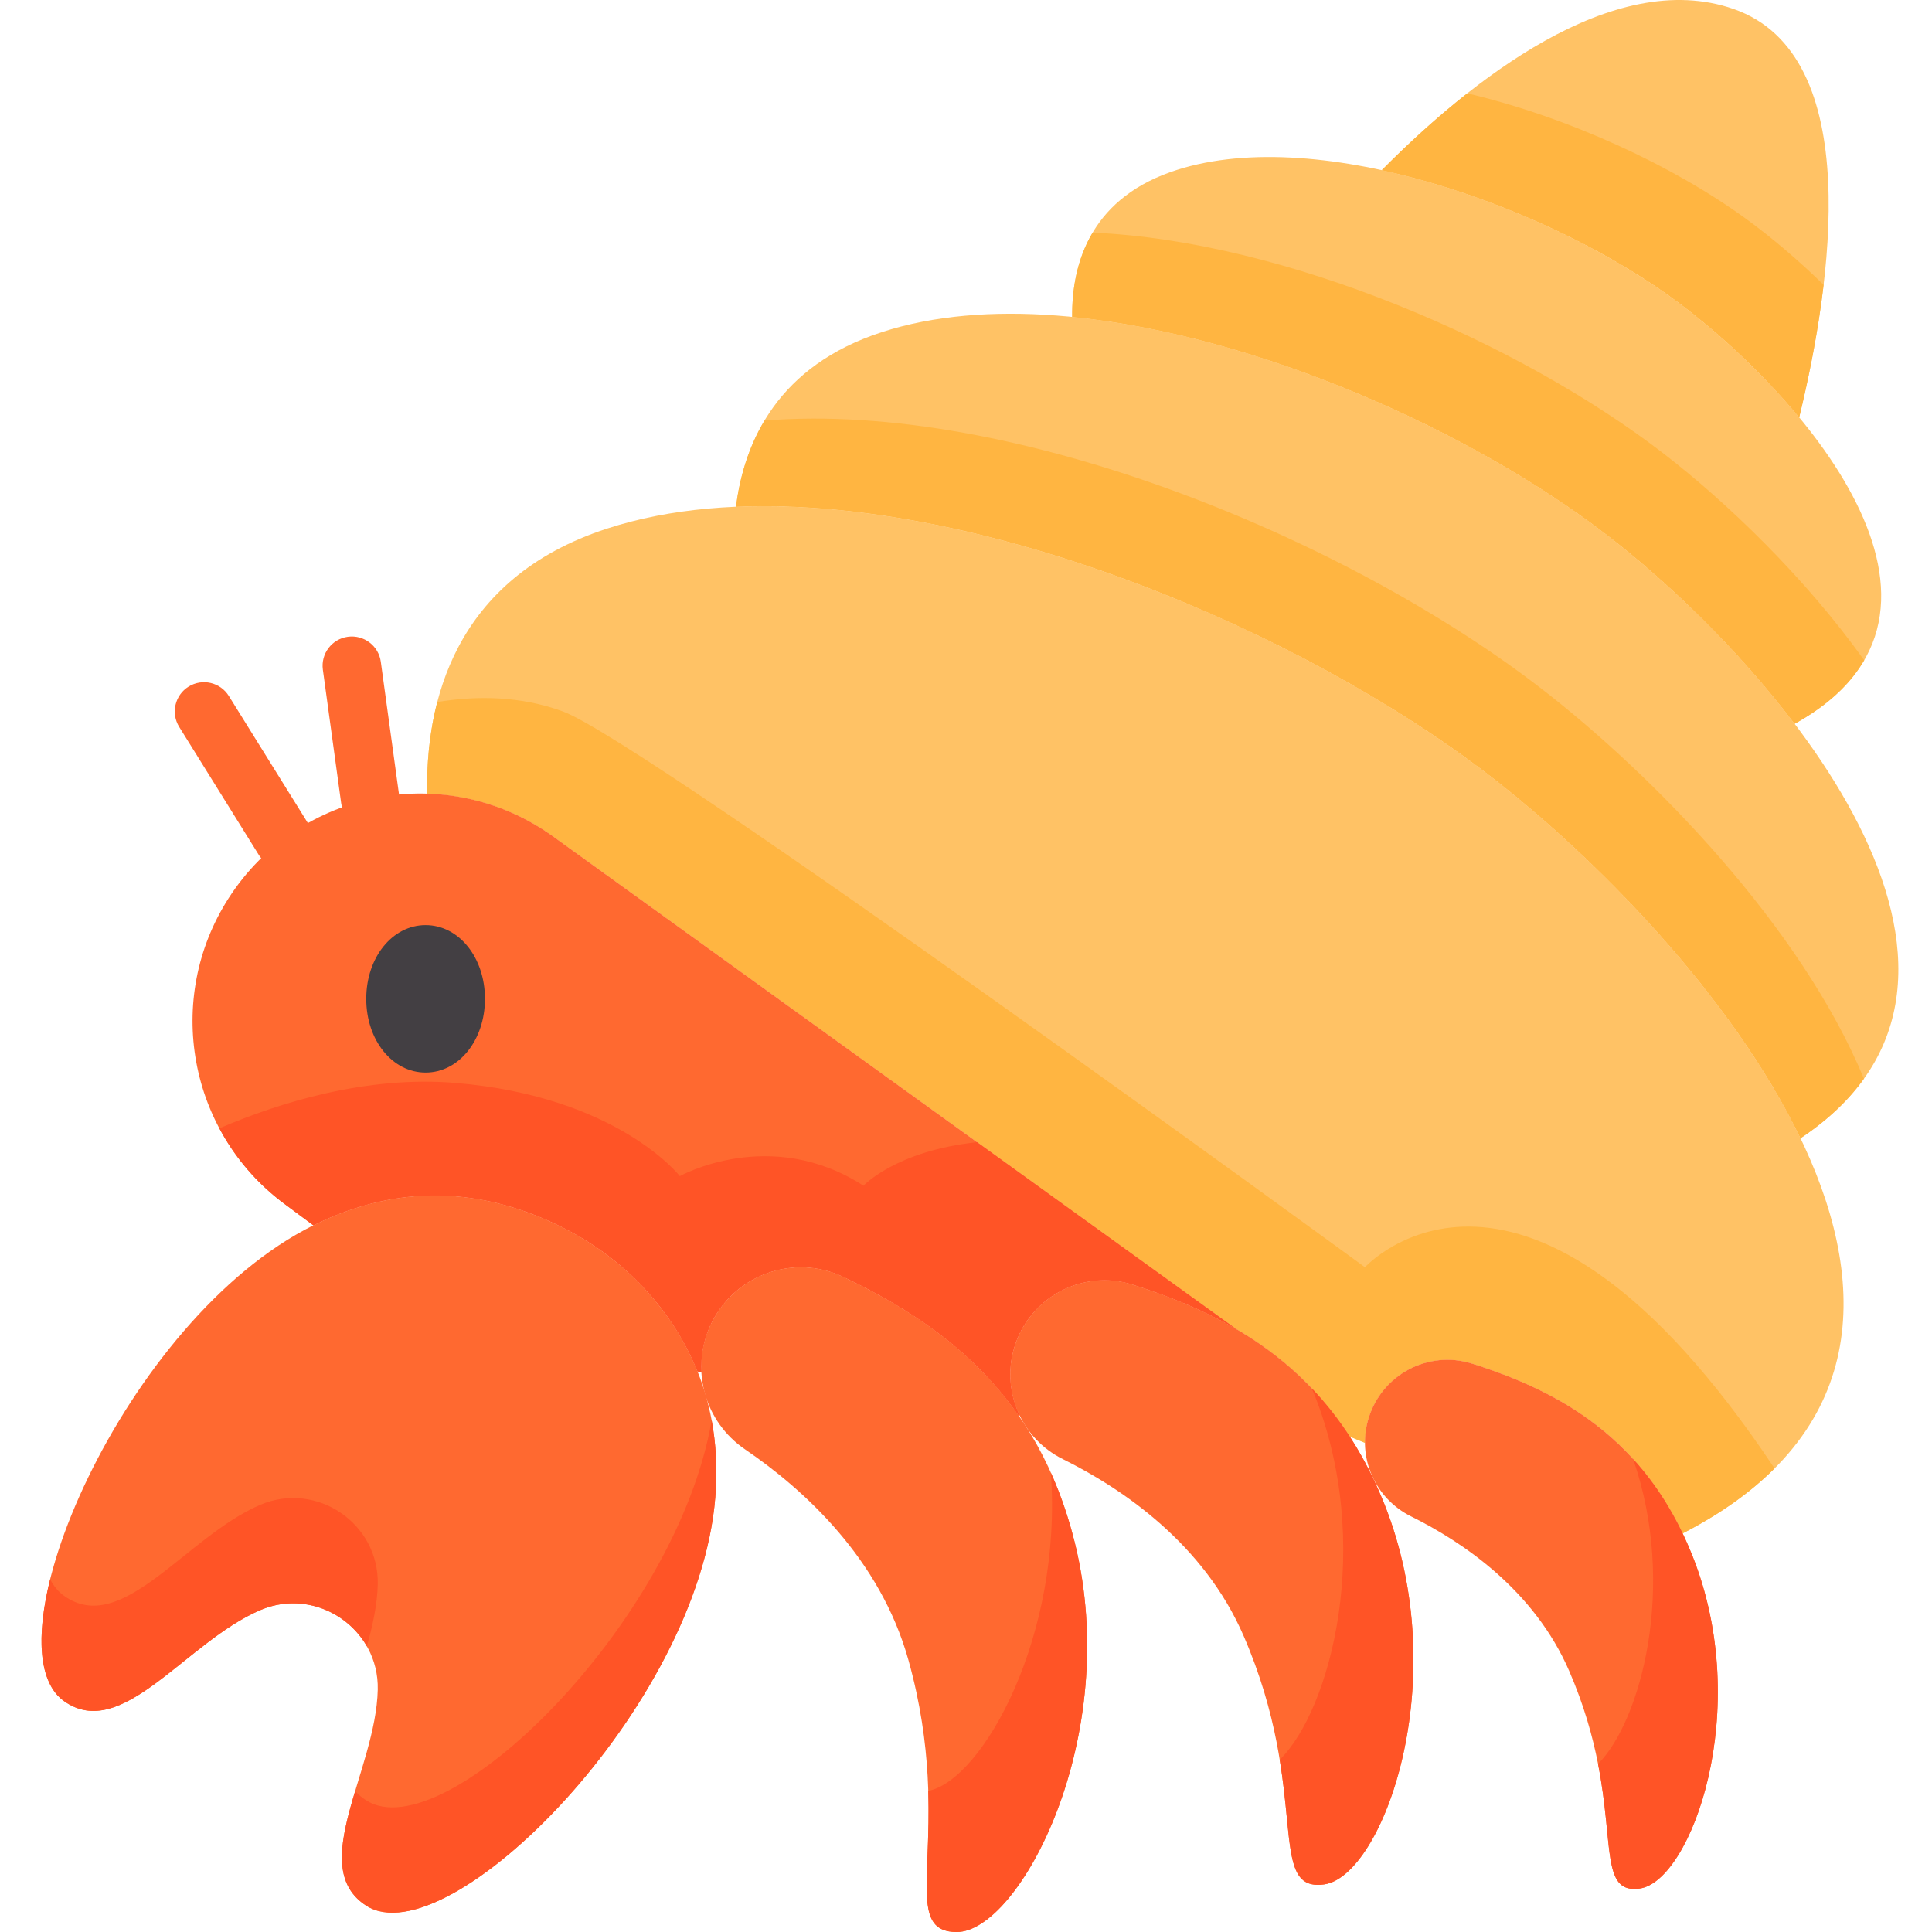 <svg height="511pt" viewBox="-10 0 511 511.999" width="511pt" xmlns="http://www.w3.org/2000/svg"><path d="m64.617 230.125c-2.59 0-5.121-1.297-6.59-3.66l-21.039-33.832c-2.258-3.633-1.145-8.414 2.488-10.672 3.637-2.262 8.414-1.148 10.676 2.488l21.039 33.832c2.258 3.633 1.145 8.414-2.488 10.676-1.273.789-2.688 1.168-4.086 1.168zm0 0" fill="#ff6930"/><path d="m87.582 219.527c-3.812 0-7.137-2.812-7.672-6.695l-4.848-35.352c-.582-4.238 2.383-8.148 6.625-8.73 4.238-.57 8.152 2.387 8.73 6.625l4.852 35.348c.578 4.242-2.387 8.152-6.629 8.734-.355.047-.707.07-1.059.07zm0 0" fill="#ff6930"/><path d="m384.176 205.457c-59.281-45.652-166.98-87.094-233.773-65.387-40.789 13.258-48.148 46.441-47.695 70.27 11.602.344 23.246 4.02 33.414 11.352l180.93 130.477c11.344 6.609 21.758 15.629 30.137 28.543l4.055 1.652c-.012-2.105.262-4.242.891-6.352 3.477-11.707 15.879-18.328 27.52-14.637 21.559 6.836 42.902 18.07 55.766 44.984 97.094-49.906 5.844-156.934-51.242-200.902zm0 0" fill="#ffc265"/><path d="m384.176 205.457c28.039 21.598 64.32 58.406 82.477 96.191 64.539-42.902-6.266-125.203-51.266-159.855-48.738-37.539-137.293-71.613-192.211-53.766-27.332 8.883-36.406 28.645-38.629 46.262 65.277-2.809 149.656 32.684 199.629 71.168zm0 0" fill="#ffc265"/><path d="m466.652 301.648c7.234-4.809 12.754-10.113 16.812-15.789-16.695-40.324-55.926-80.598-85.801-103.605-51.5-39.664-139.547-76.141-205.566-70.797-4.375 7.32-6.598 15.273-7.551 22.832 65.277-2.809 149.656 32.684 199.625 71.168 28.043 21.598 64.324 58.406 82.48 96.191zm0 0" fill="#ffb541"/><path d="m435.418 406.359c10.059-5.172 18.09-10.957 24.352-17.219-66.355-99.688-108.543-53.312-108.543-53.312s-190.582-139.219-212.559-147.289c-11.301-4.148-22.906-4.207-33.285-2.496-2.188 8.418-2.816 16.816-2.676 24.297 11.602.344 23.246 4.02 33.414 11.352l180.93 130.477c11.344 6.609 21.758 15.629 30.137 28.543l4.055 1.652c-.012-2.105.262-4.242.891-6.352 3.477-11.707 15.875-18.328 27.516-14.637 21.562 6.836 42.906 18.07 55.77 44.984zm0 0" fill="#ffb541"/><g fill="#ff6930"><path d="m177.688 351.332c-5.316 11.715-1.391 25.52 9.25 32.758 15.453 10.512 35.797 28.863 43.328 55.918 12.789 45.941-3.789 71.992 12.789 71.992 16.574 0 44.047-51.625 31.258-103.25-9.734-39.301-34.961-57.82-61.312-70.367-13.305-6.332-29.223-.473-35.312 12.949zm0 0"/><path d="m258.25 357.156c-3.469 11.68 2.008 24.117 12.922 29.527 15.859 7.859 37.324 22.43 47.898 46.832 17.953 41.438 5.785 68.02 21.332 65.871 15.551-2.152 34.621-54.137 15.93-100.906-14.23-35.602-40.297-49.699-66.641-58.051-13.301-4.215-27.469 3.348-31.441 16.727zm0 0"/><path d="m352.133 376.012c-3.039 10.219 1.754 21.105 11.309 25.84 13.879 6.879 32.664 19.629 41.918 40.988 15.711 36.258 5.062 59.523 18.668 57.645 13.609-1.883 30.297-47.379 13.938-88.305-12.453-31.16-35.262-43.496-58.316-50.805-11.641-3.691-24.039 2.93-27.516 14.637zm0 0"/></g><path d="m274.312 408.75c-1.676-6.762-3.82-12.895-6.336-18.5 3.184 42.945-17.906 81.426-32.48 84.363.75 24.176-4.242 37.387 7.559 37.387 16.574 0 44.047-51.625 31.258-103.25zm0 0" fill="#ff5426"/><path d="m356.332 398.48c-5.07-12.684-11.648-22.625-19.199-30.562.199.477.402.941.598 1.43 15.992 40.008 4.344 83.832-9.09 97.008 3.57 21.926.871 34.535 11.762 33.031 15.551-2.152 34.621-54.137 15.93-100.906zm0 0" fill="#ff5426"/><path d="m437.969 412.18c-4.184-10.469-9.539-18.805-15.68-25.547 11.715 33.77 1.973 69.57-9.289 80.824 4.254 21.723.828 34.434 11.027 33.023 13.609-1.879 30.297-47.375 13.941-88.301zm0 0" fill="#ff5426"/><path d="m158.809 339.91c-7.367-7.496-16.297-13.285-26.012-17.289-15.898-6.562-36.648-9.637-60.258 2.102-50.117 24.91-86.969 111.184-66.07 126.086 15.383 10.969 32.301-15.715 52.008-24.113 14.883-6.348 31.496 4.898 31.133 21.074-.477 21.418-18.965 47.039-3.062 57.246 21.598 13.867 88.004-52.402 92.512-108.188 2.086-25.816-7.953-44.41-20.25-56.918zm0 0" fill="#ff6930"/><path d="m86.727 436.301c1.535-5.535 2.766-11.113 2.883-16.43.363-16.18-16.25-27.426-31.133-21.078-19.707 8.402-36.625 35.086-52.008 24.113-1.535-1.09-2.746-2.574-3.676-4.383-3.793 15.223-3.07 27.477 3.676 32.285 15.383 10.969 32.301-15.715 52.008-24.113 10.98-4.684 22.898.219 28.25 9.605zm0 0" fill="#ff5426"/><path d="m86.547 477.113c-1.156-.742-2.109-1.574-2.926-2.473-3.836 12.82-6.516 24.312 2.926 30.375 21.598 13.867 88.004-52.402 92.512-108.188.598-7.391.199-14.188-.961-20.422-9.355 54.027-70.91 113.957-91.551 100.707zm0 0" fill="#ff5426"/><path d="m64.891 319.043 7.648 5.68c23.609-11.738 44.359-8.664 60.258-2.102 9.715 4.004 18.645 9.793 26.012 17.289 6.16 6.262 11.742 14.062 15.527 23.523l1.066.246c-.242-4.129.473-8.359 2.285-12.348 6.09-13.418 22.008-19.281 35.312-12.949 17.309 8.242 34.117 19.082 46.383 36.676l.332.027c-2.625-5.43-3.293-11.781-1.469-17.93 3.977-13.379 18.145-20.941 31.445-16.723 9.328 2.953 18.617 6.637 27.359 11.734l-180.93-130.477c-28.059-20.23-67.344-12.77-86.031 16.336-17.141 26.695-10.672 62.105 14.801 81.016zm0 0" fill="#ff6930"/><path d="m259.383 375.059.332.027c-2.625-5.434-3.293-11.781-1.465-17.93 3.973-13.379 18.141-20.941 31.445-16.727 9.324 2.957 18.613 6.641 27.355 11.738l-68.609-49.477c-21.52 2.273-30.105 11.539-30.105 11.539-24.703-15.98-48.676-2.543-48.676-2.543s-16.344-21.066-59.391-24.699c-23.535-1.984-46.582 5.148-62.633 12.023 4.078 7.656 9.859 14.539 17.254 20.031l7.648 5.68c23.609-11.738 44.359-8.664 60.258-2.105 9.715 4.008 18.645 9.797 26.012 17.289 6.16 6.266 11.742 14.066 15.527 23.527l1.066.246c-.242-4.133.473-8.359 2.285-12.352 6.09-13.418 22.008-19.281 35.312-12.945 17.309 8.242 34.117 19.082 46.383 36.676zm0 0" fill="#ff5426"/><path d="m415.387 141.793c15.715 12.098 34.566 30.012 49.711 50.023 53.699-29.734.629-88.734-32.262-112.707-34.215-24.934-95.758-46.762-133.211-33.484-21.707 7.695-26.113 25.094-25.984 38.359 49.426 4.875 106.184 30.418 141.746 57.809zm0 0" fill="#ffc265"/><path d="m432.836 79.109c10.477 7.637 23 18.832 33.473 31.5 8.547-35.176 17.664-95.996-17.371-108.223-32.102-11.207-70.168 19.426-93.25 42.715 28.219 6.121 57.285 19.531 77.148 34.008zm0 0" fill="#ffc265"/><path d="m466.309 110.609c2.469-10.164 4.984-22.473 6.469-35.129-6.977-6.82-14.121-12.801-20.504-17.453-19.105-13.926-46.738-26.875-73.938-33.289-8.43 6.637-16.137 13.789-22.648 20.363 28.219 6.121 57.285 19.531 77.148 34.008 10.477 7.637 23 18.832 33.473 31.5zm0 0" fill="#ffb541"/><path d="m102.289 245.164c-8.82 0-15.73 8.582-15.73 19.535 0 10.957 6.91 19.539 15.73 19.539 8.82 0 15.73-8.582 15.73-19.539 0-10.953-6.91-19.535-15.73-19.535zm0 0" fill="#433f43"/><path d="m430.281 120.129c-37.859-29.156-99.742-56.219-151.223-58.484-4.297 7.246-5.488 15.363-5.418 22.34 49.426 4.879 106.184 30.418 141.746 57.809 15.715 12.098 34.566 30.012 49.711 50.023 8.875-4.914 14.816-10.629 18.43-16.852-15.664-21.941-36.289-41.773-53.246-54.836zm0 0" fill="#ffb541"/></svg>